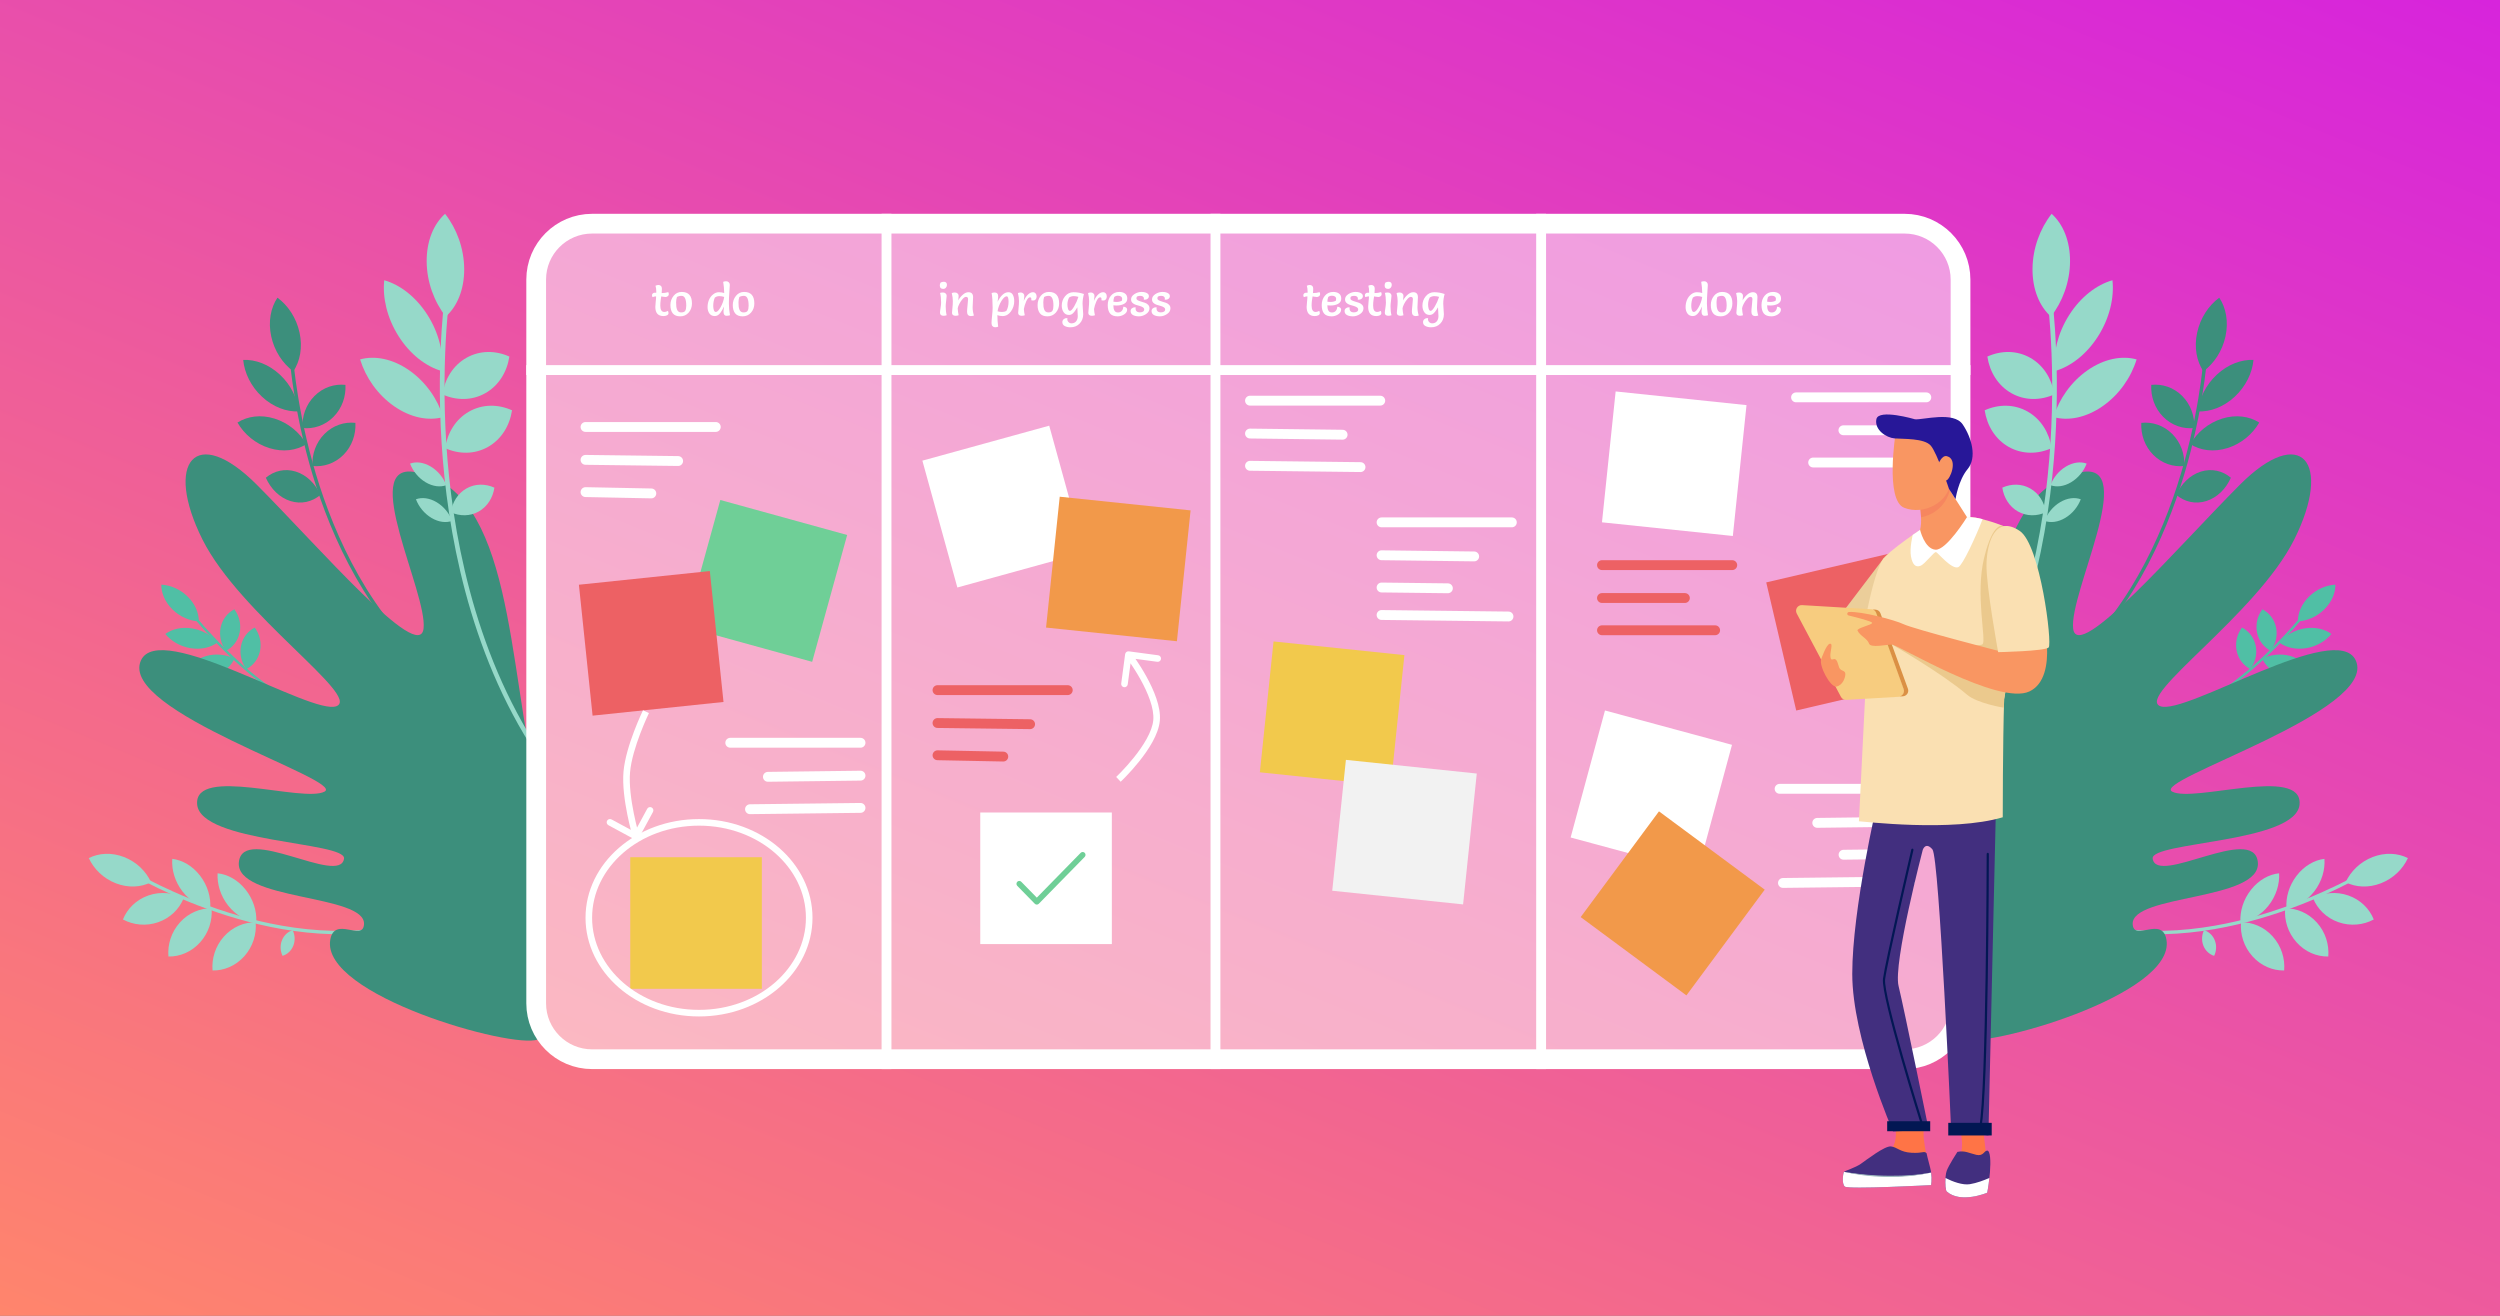 <?xml version="1.0" encoding="UTF-8"?> <svg xmlns="http://www.w3.org/2000/svg" width="760" height="400" viewBox="0 0 760 400" fill="none"><rect x="0" y="0" width="760" height="400" fill="#808080" stroke="none"/> <rect width="760" height="400" fill="url(#paint0_linear)"></rect> <g clip-path="url(#clip0)"> <path d="M129.665 201.03C110.107 183.626 100.049 158.634 95.057 140.731C89.637 121.296 88.847 105.785 88.84 105.63L87.777 105.564C87.784 105.719 88.578 121.344 94.031 140.91C99.069 158.988 109.232 184.24 129.032 201.858L129.665 201.03Z" fill="#3C8F7C"></path> <path d="M91.069 101.131C92.034 105.606 91.226 109.834 89.17 112.886C85.948 110.517 83.413 106.726 82.448 102.251C81.483 97.776 82.291 93.55 84.347 90.496C87.571 92.862 90.104 96.656 91.069 101.131Z" fill="#3C8F7C"></path> <path d="M85.07 113.875C88.441 117.003 90.409 121.113 90.792 125.071C87.093 125.239 83.022 123.741 79.654 120.611C76.285 117.483 74.314 113.373 73.934 109.415C77.63 109.247 81.701 110.747 85.07 113.875Z" fill="#3C8F7C"></path> <path d="M83.49 127.262C87.676 128.574 91.111 131.484 93.145 135.018C90.106 136.965 86.034 137.526 81.847 136.214C77.66 134.902 74.226 131.992 72.191 128.458C75.23 126.511 79.301 125.95 83.49 127.262Z" fill="#3C8F7C"></path> <path d="M89.939 143.367C93.255 144.411 95.908 147.083 97.411 150.455C94.895 152.564 91.603 153.363 88.285 152.319C84.969 151.274 82.315 148.604 80.812 145.232C83.328 143.123 86.622 142.324 89.939 143.367Z" fill="#3C8F7C"></path> <path d="M95.602 120.382C98.212 117.76 101.67 116.64 105.017 117C105.203 120.535 103.98 124.119 101.37 126.74C98.761 129.362 95.302 130.482 91.956 130.122C91.772 126.588 92.992 123.003 95.602 120.382Z" fill="#3C8F7C"></path> <path d="M98.63 131.925C101.239 129.303 104.698 128.183 108.044 128.544C108.23 132.078 107.008 135.662 104.398 138.284C101.788 140.905 98.33 142.025 94.983 141.665C94.797 138.129 96.018 134.546 98.63 131.925Z" fill="#3C8F7C"></path> <path d="M117.878 224.632C99.817 222.003 84.36 211.327 74.573 202.831C63.949 193.609 57.527 184.895 57.463 184.807L56.82 185.176C56.884 185.263 63.354 194.043 74.046 203.329C83.927 211.91 99.543 222.695 117.83 225.354L117.878 224.632Z" fill="#50BFA5"></path> <path d="M57.029 181.341C59.31 183.574 60.465 186.34 60.446 188.9C57.661 188.758 54.73 187.523 52.448 185.292C50.167 183.059 49.012 180.293 49.032 177.732C51.816 177.874 54.747 179.108 57.029 181.341Z" fill="#50BFA5"></path> <path d="M58.444 191.046C61.607 191.574 64.33 193.209 66.073 195.364C63.987 196.878 61.047 197.566 57.884 197.038C54.721 196.51 51.997 194.875 50.254 192.72C52.341 191.205 55.281 190.518 58.444 191.046Z" fill="#50BFA5"></path> <path d="M62.67 199.432C65.608 198.592 68.725 198.968 71.264 200.244C70.247 202.541 68.095 204.425 65.157 205.267C62.219 206.108 59.102 205.732 56.562 204.455C57.58 202.159 59.732 200.275 62.67 199.432Z" fill="#50BFA5"></path> <path d="M72.611 206.326C74.94 205.662 77.508 206.199 79.678 207.585C79.026 209.775 77.421 211.499 75.091 212.163C72.761 212.827 70.193 212.29 68.023 210.903C68.675 208.714 70.281 206.99 72.611 206.326Z" fill="#50BFA5"></path> <path d="M67.068 190.795C67.578 188.271 69.157 186.296 71.24 185.224C72.707 187.208 73.374 189.758 72.865 192.281C72.355 194.805 70.776 196.78 68.691 197.852C67.225 195.87 66.558 193.318 67.068 190.795Z" fill="#50BFA5"></path> <path d="M73.263 196.346C73.773 193.822 75.352 191.847 77.437 190.775C78.905 192.759 79.572 195.309 79.062 197.832C78.552 200.356 76.973 202.331 74.889 203.403C73.421 201.419 72.754 198.869 73.263 196.346Z" fill="#50BFA5"></path> <path d="M128.752 278.577C107.919 286.47 84.984 282.301 69.413 277.414C52.511 272.109 40.391 264.834 40.27 264.762L39.809 265.641C39.929 265.716 52.139 273.046 69.153 278.389C84.876 283.327 108.046 287.536 129.139 279.546L128.752 278.577Z" fill="#96D9C9"></path> <path d="M37.705 260.538C41.487 262.002 44.395 264.864 45.923 268.197C42.872 269.754 39 269.987 35.218 268.523C31.436 267.056 28.529 264.196 27 260.863C30.052 259.307 33.923 259.073 37.705 260.538Z" fill="#96D9C9"></path> <path d="M45.088 272.229C48.776 270.937 52.669 271.349 55.833 273.05C54.527 276.318 51.81 279.048 48.12 280.341C44.432 281.633 40.538 281.22 37.375 279.52C38.681 276.254 41.398 273.524 45.088 272.229Z" fill="#96D9C9"></path> <path d="M54.671 280.454C57.291 277.527 60.84 276.067 64.32 276.13C64.626 279.741 63.475 283.53 60.853 286.457C58.232 289.387 54.684 290.847 51.204 290.782C50.9 287.171 52.05 283.382 54.671 280.454Z" fill="#96D9C9"></path> <path d="M68.081 284.7C70.702 281.771 74.25 280.31 77.73 280.376C78.036 283.986 76.886 287.776 74.263 290.703C71.642 293.632 68.094 295.093 64.614 295.027C64.31 291.417 65.461 287.629 68.081 284.7Z" fill="#96D9C9"></path> <path d="M55.462 270.981C53.154 267.984 52.126 264.371 52.371 261.094C55.41 261.448 58.516 263.21 60.821 266.207C63.129 269.204 64.157 272.816 63.912 276.093C60.874 275.739 57.768 273.978 55.462 270.981Z" fill="#96D9C9"></path> <path d="M69.394 275.333C67.045 272.371 65.96 268.769 66.15 265.484C69.186 265.785 72.314 267.495 74.666 270.457C77.015 273.419 78.1 277.021 77.91 280.306C74.871 280.005 71.743 278.295 69.394 275.333Z" fill="#96D9C9"></path> <path d="M85.704 285.863C86.321 284.303 87.544 283.218 88.979 282.77C89.668 284.213 89.786 285.927 89.171 287.488C88.555 289.048 87.332 290.133 85.897 290.581C85.208 289.138 85.09 287.424 85.704 285.863Z" fill="#96D9C9"></path> <path d="M163.5 316V240.651C154.201 201.94 156.084 148.739 126.086 143.496C109.035 140.516 130.025 180.327 128.761 191.095C127.499 201.863 96.77 166.112 78.095 147.383C59.421 128.654 49.777 140.512 61.576 164.063C72.988 186.839 109.896 211.726 102.288 214.679C94.681 217.633 48.493 188.223 42.836 200.794C35.902 216.209 105.185 237.187 98.662 240.651C92.137 244.113 59.023 232.71 59.929 244.497C60.834 256.285 105.346 255.846 104.587 261.03C103.356 269.426 73.913 250.424 72.62 262.039C71.297 273.92 111.353 271.753 110.66 281.021C110.262 286.347 101.665 278.314 100.399 285.69C97.511 302.512 155.816 319 163.5 316Z" fill="#3C8F7C"></path> <path d="M163.041 229.251L164.174 228.478C143.606 197.391 137.328 160.488 135.683 135.001C133.898 107.343 137.03 86.785 137.063 86.582L135.659 86.174C135.626 86.379 132.469 107.075 134.261 134.896C135.917 160.601 142.254 197.835 163.041 229.251Z" fill="#96D9C9"></path> <path d="M141.115 81.74C141.161 87.986 138.989 93.148 135.524 96.246C132.004 91.779 129.754 85.75 129.708 79.505C129.664 73.26 131.834 68.097 135.299 65C138.821 69.466 141.071 75.495 141.115 81.74Z" fill="#96D9C9"></path> <path d="M129.974 95.776C133.48 101.297 134.92 107.496 134.351 112.816C129.539 111.449 124.693 107.754 121.189 102.233C117.683 96.713 116.243 90.513 116.812 85.194C121.624 86.558 126.467 90.254 129.974 95.776Z" fill="#96D9C9"></path> <path d="M124.354 112.545C129.4 116.049 133.047 121.312 134.72 126.791C130.282 128.026 124.885 127.013 119.839 123.51C114.792 120.006 111.146 114.743 109.473 109.264C113.911 108.029 119.307 109.042 124.354 112.545Z" fill="#96D9C9"></path> <path d="M130.936 141.822C133.137 143.132 134.808 145.234 135.668 147.493C133.861 148.165 131.588 147.917 129.388 146.607C127.187 145.297 125.516 143.195 124.656 140.936C126.463 140.263 128.736 140.512 130.936 141.822Z" fill="#96D9C9"></path> <path d="M132.725 152.666C134.926 153.976 136.597 156.078 137.457 158.338C135.65 159.01 133.377 158.761 131.177 157.451C128.976 156.142 127.305 154.039 126.445 151.78C128.254 151.11 130.525 151.357 132.725 152.666Z" fill="#96D9C9"></path> <path d="M141.806 108.769C145.872 106.47 150.628 106.494 154.845 108.396C154.139 113.082 151.606 117.228 147.539 119.526C143.473 121.825 138.717 121.801 134.5 119.899C135.207 115.213 137.74 111.067 141.806 108.769Z" fill="#96D9C9"></path> <path d="M142.619 125.105C146.685 122.807 151.44 122.831 155.658 124.732C154.951 129.419 152.418 133.564 148.352 135.863C144.285 138.161 139.53 138.137 135.312 136.236C136.019 131.552 138.552 127.404 142.619 125.105Z" fill="#96D9C9"></path> <path d="M141.81 148.488C144.457 146.991 147.552 147.008 150.297 148.246C149.838 151.296 148.189 153.994 145.542 155.491C142.895 156.989 139.8 156.971 137.055 155.733C137.514 152.684 139.163 149.986 141.81 148.488Z" fill="#96D9C9"></path> </g> <g clip-path="url(#clip1)"> <path d="M629.335 201.03C648.893 183.626 658.951 158.634 663.943 140.731C669.363 121.296 670.153 105.785 670.16 105.63L671.223 105.564C671.216 105.719 670.422 121.344 664.969 140.91C659.931 158.988 649.768 184.24 629.968 201.858L629.335 201.03Z" fill="#3C8F7C"></path> <path d="M667.931 101.131C666.967 105.606 667.774 109.834 669.83 112.886C673.052 110.517 675.587 106.726 676.552 102.251C677.517 97.776 676.709 93.55 674.653 90.496C671.429 92.862 668.896 96.656 667.931 101.131Z" fill="#3C8F7C"></path> <path d="M673.93 113.875C670.559 117.003 668.591 121.113 668.208 125.071C671.907 125.239 675.978 123.741 679.346 120.611C682.715 117.483 684.686 113.373 685.066 109.415C681.37 109.247 677.299 110.747 673.93 113.875Z" fill="#3C8F7C"></path> <path d="M675.511 127.262C671.324 128.574 667.889 131.484 665.855 135.018C668.894 136.965 672.967 137.526 677.153 136.214C681.34 134.902 684.774 131.992 686.809 128.458C683.77 126.511 679.699 125.95 675.511 127.262Z" fill="#3C8F7C"></path> <path d="M669.062 143.367C665.745 144.411 663.092 147.083 661.589 150.455C664.105 152.564 667.397 153.363 670.715 152.319C674.031 151.274 676.685 148.604 678.188 145.232C675.672 143.123 672.378 142.324 669.062 143.367Z" fill="#3C8F7C"></path> <path d="M663.398 120.382C660.788 117.76 657.33 116.64 653.983 117C653.797 120.535 655.02 124.119 657.63 126.74C660.239 129.362 663.698 130.482 667.044 130.122C667.228 126.588 666.008 123.003 663.398 120.382Z" fill="#3C8F7C"></path> <path d="M660.37 131.925C657.761 129.303 654.302 128.183 650.956 128.544C650.77 132.078 651.992 135.662 654.602 138.284C657.212 140.905 660.67 142.025 664.017 141.665C664.203 138.129 662.982 134.546 660.37 131.925Z" fill="#3C8F7C"></path> <path d="M641.122 224.632C659.183 222.003 674.64 211.327 684.426 202.831C695.051 193.609 701.473 184.895 701.537 184.807L702.18 185.176C702.116 185.263 695.646 194.043 684.954 203.329C675.073 211.91 659.457 222.695 641.17 225.354L641.122 224.632Z" fill="#50BFA5"></path> <path d="M701.971 181.341C699.69 183.574 698.535 186.34 698.554 188.9C701.339 188.758 704.27 187.523 706.552 185.292C708.833 183.059 709.988 180.293 709.969 177.732C707.184 177.874 704.253 179.108 701.971 181.341Z" fill="#50BFA5"></path> <path d="M700.556 191.046C697.393 191.574 694.67 193.209 692.927 195.364C695.013 196.878 697.953 197.566 701.116 197.038C704.279 196.51 707.003 194.875 708.746 192.72C706.659 191.205 703.719 190.518 700.556 191.046Z" fill="#50BFA5"></path> <path d="M696.33 199.432C693.392 198.592 690.275 198.968 687.736 200.244C688.753 202.541 690.905 204.425 693.843 205.267C696.781 206.108 699.898 205.732 702.438 204.455C701.42 202.159 699.268 200.275 696.33 199.432Z" fill="#50BFA5"></path> <path d="M686.39 206.326C684.06 205.662 681.492 206.199 679.322 207.585C679.974 209.775 681.579 211.499 683.909 212.163C686.239 212.827 688.807 212.29 690.977 210.903C690.325 208.714 688.719 206.99 686.39 206.326Z" fill="#50BFA5"></path> <path d="M691.932 190.795C691.422 188.271 689.843 186.296 687.761 185.224C686.293 187.208 685.626 189.758 686.135 192.281C686.645 194.805 688.224 196.78 690.309 197.852C691.774 195.87 692.442 193.318 691.932 190.795Z" fill="#50BFA5"></path> <path d="M685.737 196.346C685.227 193.822 683.648 191.847 681.563 190.775C680.095 192.759 679.428 195.309 679.938 197.832C680.447 200.356 682.027 202.331 684.111 203.403C685.579 201.419 686.246 198.869 685.737 196.346Z" fill="#50BFA5"></path> <path d="M630.248 278.577C651.081 286.47 674.017 282.301 689.587 277.414C706.489 272.109 718.61 264.834 718.73 264.762L719.191 265.641C719.071 265.716 706.861 273.046 689.847 278.389C674.124 283.327 650.954 287.536 629.861 279.546L630.248 278.577Z" fill="#96D9C9"></path> <path d="M721.295 260.538C717.513 262.002 714.606 264.864 713.077 268.197C716.128 269.754 720 269.987 723.782 268.523C727.564 267.056 730.471 264.196 732 260.863C728.949 259.307 725.077 259.073 721.295 260.538Z" fill="#96D9C9"></path> <path d="M713.912 272.229C710.224 270.937 706.33 271.349 703.167 273.05C704.473 276.318 707.19 279.048 710.88 280.341C714.568 281.633 718.462 281.22 721.625 279.52C720.319 276.254 717.602 273.524 713.912 272.229Z" fill="#96D9C9"></path> <path d="M704.329 280.454C701.708 277.527 698.16 276.067 694.68 276.13C694.374 279.741 695.525 283.53 698.147 286.457C700.768 289.387 704.316 290.847 707.796 290.782C708.1 287.171 706.95 283.382 704.329 280.454Z" fill="#96D9C9"></path> <path d="M690.919 284.7C688.298 281.771 684.75 280.31 681.27 280.376C680.964 283.986 682.114 287.776 684.737 290.703C687.358 293.632 690.906 295.093 694.386 295.027C694.69 291.417 693.539 287.629 690.919 284.7Z" fill="#96D9C9"></path> <path d="M703.538 270.981C705.846 267.984 706.874 264.371 706.629 261.094C703.59 261.448 700.484 263.21 698.179 266.207C695.871 269.204 694.843 272.816 695.088 276.093C698.126 275.739 701.232 273.978 703.538 270.981Z" fill="#96D9C9"></path> <path d="M689.606 275.333C691.955 272.371 693.04 268.769 692.85 265.484C689.814 265.785 686.686 267.495 684.334 270.457C681.985 273.419 680.9 277.021 681.09 280.306C684.128 280.005 687.257 278.295 689.606 275.333Z" fill="#96D9C9"></path> <path d="M673.296 285.863C672.679 284.303 671.456 283.218 670.021 282.77C669.332 284.213 669.214 285.927 669.829 287.488C670.446 289.048 671.668 290.133 673.103 290.581C673.792 289.138 673.91 287.424 673.296 285.863Z" fill="#96D9C9"></path> <path d="M595.5 316V240.651C604.799 201.94 602.916 148.739 632.914 143.496C649.965 140.516 628.975 180.327 630.239 191.095C631.501 201.863 662.23 166.112 680.905 147.383C699.579 128.654 709.223 140.512 697.424 164.063C686.012 186.839 649.104 211.726 656.712 214.679C664.319 217.633 710.507 188.223 716.164 200.794C723.098 216.209 653.815 237.187 660.338 240.651C666.863 244.113 699.977 232.71 699.071 244.497C698.166 256.285 653.654 255.846 654.413 261.03C655.644 269.426 685.087 250.424 686.38 262.039C687.703 273.92 647.647 271.753 648.34 281.021C648.738 286.347 657.335 278.314 658.601 285.69C661.489 302.512 603.184 319 595.5 316Z" fill="#3C8F7C"></path> <path d="M595.959 229.251L594.826 228.478C615.394 197.391 621.672 160.488 623.317 135.001C625.102 107.343 621.97 86.785 621.937 86.582L623.341 86.174C623.374 86.379 626.531 107.075 624.739 134.896C623.083 160.601 616.746 197.835 595.959 229.251Z" fill="#96D9C9"></path> <path d="M617.885 81.74C617.839 87.986 620.011 93.148 623.476 96.246C626.996 91.779 629.246 85.75 629.292 79.505C629.336 73.26 627.166 68.097 623.701 65C620.179 69.466 617.929 75.495 617.885 81.74Z" fill="#96D9C9"></path> <path d="M629.026 95.776C625.52 101.297 624.08 107.496 624.649 112.816C629.461 111.449 634.307 107.754 637.811 102.233C641.317 96.713 642.757 90.513 642.188 85.194C637.376 86.558 632.533 90.254 629.026 95.776Z" fill="#96D9C9"></path> <path d="M634.646 112.545C629.6 116.049 625.953 121.312 624.28 126.791C628.718 128.026 634.115 127.013 639.161 123.51C644.208 120.006 647.854 114.743 649.527 109.264C645.089 108.029 639.693 109.042 634.646 112.545Z" fill="#96D9C9"></path> <path d="M628.064 141.822C625.863 143.132 624.192 145.234 623.332 147.493C625.139 148.165 627.412 147.917 629.612 146.607C631.813 145.297 633.484 143.195 634.344 140.936C632.537 140.263 630.264 140.512 628.064 141.822Z" fill="#96D9C9"></path> <path d="M626.275 152.666C624.074 153.976 622.403 156.078 621.543 158.338C623.35 159.01 625.623 158.761 627.823 157.451C630.024 156.142 631.695 154.039 632.555 151.78C630.746 151.11 628.475 151.357 626.275 152.666Z" fill="#96D9C9"></path> <path d="M617.194 108.769C613.128 106.47 608.372 106.494 604.155 108.396C604.861 113.082 607.394 117.228 611.461 119.526C615.527 121.825 620.283 121.801 624.5 119.899C623.793 115.213 621.26 111.067 617.194 108.769Z" fill="#96D9C9"></path> <path d="M616.381 125.105C612.315 122.807 607.56 122.831 603.342 124.732C604.049 129.419 606.582 133.564 610.648 135.863C614.715 138.161 619.47 138.137 623.688 136.236C622.981 131.552 620.448 127.404 616.381 125.105Z" fill="#96D9C9"></path> <path d="M617.19 148.488C614.543 146.991 611.448 147.008 608.703 148.246C609.162 151.296 610.811 153.994 613.458 155.491C616.105 156.989 619.2 156.971 621.945 155.733C621.486 152.684 619.837 149.986 617.19 148.488Z" fill="#96D9C9"></path> </g> <path d="M180 68H579C588.389 68 596 75.611 596 85V305C596 314.389 588.389 322 579 322H180C170.611 322 163 314.389 163 305V85C163 75.611 170.611 68 180 68Z" fill="white" fill-opacity="0.5" stroke="white" stroke-width="6"></path> <path d="M546 120.799L585.598 120.799" stroke="white" stroke-width="3" stroke-linecap="round"></path> <path d="M560.398 130.799L585.602 130.799" stroke="white" stroke-width="3" stroke-linecap="round"></path> <path d="M551.199 140.602L585.598 140.602" stroke="white" stroke-width="3" stroke-linecap="round"></path> <path d="M526.602 171.799L487.004 171.799" stroke="#ED6164" stroke-width="3" stroke-linecap="round"></path> <path d="M512.203 181.799L487 181.799" stroke="#ED6164" stroke-width="3" stroke-linecap="round"></path> <path d="M521.402 191.602L487.004 191.602" stroke="#ED6164" stroke-width="3" stroke-linecap="round"></path> <line x1="269.5" y1="65" x2="269.5" y2="325" stroke="white" stroke-width="3"></line> <line x1="369.5" y1="65" x2="369.5" y2="325" stroke="white" stroke-width="3"></line> <line x1="468.5" y1="65" x2="468.5" y2="325" stroke="white" stroke-width="3"></line> <path d="M160 112.5H599" stroke="white" stroke-width="3"></path> <rect x="280.402" y="140.038" width="40" height="40" transform="rotate(-15.42 280.402 140.038)" fill="white"></rect> <rect x="322.156" y="151" width="40" height="40" transform="rotate(5.964 322.156 151)" fill="#F2994A"></rect> <rect x="487.914" y="215.984" width="40" height="40" transform="rotate(15.136 487.914 215.984)" fill="white"></rect> <rect x="504.328" y="246.65" width="40" height="40" transform="rotate(36.52 504.328 246.65)" fill="#F2994A"></rect> <rect x="387.156" y="195" width="40" height="40" transform="rotate(5.964 387.156 195)" fill="#F2C94C"></rect> <rect x="409.156" y="231" width="40" height="40" transform="rotate(5.964 409.156 231)" fill="#F2F2F2"></rect> <rect x="491.156" y="119" width="40" height="40" transform="rotate(5.964 491.156 119)" fill="white"></rect> <rect x="536.938" y="177.052" width="40" height="40" transform="rotate(-13.169 536.938 177.052)" fill="#ED6164"></rect> <rect width="40" height="40" transform="matrix(-0.964 -0.266 -0.266 0.964 257.539 162.636)" fill="#6FCF97"></rect> <rect width="40" height="40" transform="matrix(-1 8.74228e-08 8.74228e-08 1 231.598 260.598)" fill="#F2C94C"></rect> <rect width="40" height="40" transform="matrix(-0.995 0.104 0.104 0.995 215.785 173.598)" fill="#ED6164"></rect> <path d="M351.59 219.038L350.594 218.944L350.594 218.944L351.59 219.038ZM343.166 198.009C342.619 197.936 342.116 198.32 342.042 198.867L340.848 207.788C340.774 208.335 341.159 208.838 341.706 208.912C342.254 208.985 342.757 208.601 342.83 208.053L343.892 200.124L351.821 201.186C352.368 201.259 352.872 200.875 352.945 200.327C353.018 199.78 352.634 199.277 352.086 199.203L343.166 198.009ZM340 236.917C340.685 237.646 340.685 237.646 340.685 237.646C340.685 237.646 340.685 237.645 340.686 237.645C340.686 237.645 340.687 237.644 340.688 237.643C340.689 237.642 340.692 237.64 340.695 237.637C340.7 237.631 340.709 237.623 340.72 237.613C340.742 237.592 340.774 237.562 340.815 237.522C340.898 237.442 341.018 237.326 341.17 237.176C341.475 236.876 341.91 236.44 342.432 235.893C343.477 234.801 344.879 233.262 346.306 231.477C347.731 229.694 349.194 227.65 350.351 225.548C351.502 223.457 352.387 221.242 352.585 219.131L350.594 218.944C350.432 220.666 349.689 222.603 348.599 224.583C347.515 226.552 346.126 228.499 344.744 230.228C343.363 231.955 342.003 233.448 340.987 234.511C340.479 235.041 340.059 235.463 339.767 235.751C339.62 235.895 339.506 236.006 339.429 236.08C339.391 236.117 339.362 236.145 339.342 236.163C339.333 236.172 339.326 236.179 339.321 236.183C339.319 236.185 339.317 236.187 339.316 236.188C339.316 236.188 339.315 236.188 339.315 236.189C339.315 236.189 339.315 236.189 339.315 236.189C339.315 236.189 339.315 236.189 340 236.917ZM352.585 219.131C352.789 216.964 352.3 214.574 351.511 212.264C350.718 209.942 349.596 207.627 348.463 205.583C347.329 203.537 346.173 201.743 345.301 200.462C344.865 199.821 344.499 199.306 344.241 198.951C344.112 198.773 344.01 198.635 343.939 198.541C343.904 198.494 343.877 198.457 343.858 198.433C343.849 198.42 343.842 198.411 343.836 198.404C343.834 198.401 343.832 198.398 343.831 198.396C343.83 198.395 343.829 198.395 343.829 198.394C343.829 198.394 343.829 198.394 343.828 198.393C343.828 198.393 343.828 198.393 343.033 199C342.239 199.607 342.239 199.607 342.239 199.607C342.239 199.607 342.239 199.607 342.239 199.607C342.239 199.607 342.239 199.608 342.24 199.608C342.24 199.609 342.242 199.611 342.244 199.614C342.248 199.619 342.254 199.627 342.262 199.638C342.278 199.659 342.303 199.693 342.336 199.736C342.401 199.824 342.498 199.955 342.622 200.126C342.87 200.467 343.224 200.964 343.647 201.587C344.495 202.833 345.617 204.574 346.714 206.553C347.813 208.535 348.876 210.738 349.618 212.91C350.364 215.095 350.76 217.177 350.594 218.944L352.585 219.131Z" fill="white"></path> <path d="M190.539 234.687L191.535 234.773L191.535 234.773L190.539 234.687ZM192.87 255.144C193.355 255.407 193.962 255.227 194.225 254.741L198.509 246.826C198.772 246.34 198.591 245.733 198.105 245.47C197.62 245.208 197.013 245.388 196.75 245.874L192.942 252.91L185.906 249.102C185.421 248.839 184.814 249.019 184.551 249.505C184.288 249.991 184.469 250.598 184.954 250.861L192.87 255.144ZM196.379 216.348C195.479 215.911 195.479 215.911 195.479 215.911C195.479 215.911 195.479 215.911 195.479 215.912C195.479 215.912 195.478 215.913 195.478 215.914C195.477 215.915 195.476 215.917 195.475 215.92C195.472 215.926 195.468 215.934 195.463 215.945C195.452 215.967 195.437 215.998 195.418 216.039C195.378 216.122 195.321 216.243 195.249 216.399C195.103 216.711 194.896 217.163 194.645 217.73C194.143 218.862 193.468 220.452 192.771 222.286C191.387 225.929 189.885 230.621 189.542 234.602L191.535 234.773C191.852 231.082 193.27 226.604 194.641 222.996C195.322 221.203 195.983 219.647 196.473 218.539C196.719 217.986 196.921 217.545 197.061 217.243C197.132 217.093 197.186 216.977 197.223 216.899C197.242 216.861 197.256 216.831 197.265 216.812C197.27 216.802 197.273 216.795 197.275 216.791C197.277 216.788 197.277 216.787 197.278 216.786C197.278 216.785 197.278 216.785 197.278 216.785C197.278 216.784 197.278 216.784 197.278 216.784C197.278 216.784 197.278 216.784 196.379 216.348ZM189.542 234.602C189.191 238.687 189.918 243.697 190.708 247.626C191.105 249.603 191.524 251.33 191.844 252.564C192.003 253.181 192.139 253.675 192.234 254.016C192.282 254.187 192.32 254.319 192.346 254.409C192.359 254.455 192.369 254.489 192.376 254.513C192.379 254.525 192.382 254.534 192.384 254.54C192.385 254.543 192.386 254.546 192.386 254.547C192.386 254.548 192.387 254.549 192.387 254.549C192.387 254.55 192.387 254.55 192.387 254.55C192.387 254.55 192.387 254.55 193.346 254.265C194.304 253.98 194.304 253.98 194.304 253.98C194.304 253.98 194.304 253.98 194.304 253.98C194.304 253.979 194.304 253.979 194.304 253.978C194.303 253.977 194.303 253.976 194.302 253.973C194.3 253.968 194.298 253.96 194.295 253.95C194.289 253.928 194.279 253.896 194.267 253.854C194.243 253.769 194.206 253.642 194.16 253.477C194.068 253.147 193.936 252.666 193.78 252.062C193.467 250.855 193.057 249.165 192.669 247.231C191.886 243.34 191.209 238.561 191.535 234.773L189.542 234.602Z" fill="white"></path> <rect x="298" y="247" width="40" height="40" fill="white"></rect> <path d="M246 279C246 294.89 231.137 308 212.5 308C193.863 308 179 294.89 179 279C179 263.11 193.863 250 212.5 250C231.137 250 246 263.11 246 279Z" stroke="white" stroke-width="2"></path> <path d="M199.274 86.858C199.573 86.709 199.876 86.634 200.184 86.634C200.492 86.634 200.739 86.732 200.926 86.928C201.122 87.124 201.22 87.413 201.22 87.796C201.22 88.179 201.197 88.613 201.15 89.098C201.85 89.098 202.517 89 203.152 88.804C203.264 88.991 203.32 89.21 203.32 89.462C203.32 89.705 203.208 89.905 202.984 90.064C202.769 90.213 202.55 90.288 202.326 90.288C202.102 90.288 201.85 90.26 201.57 90.204C201.29 90.148 201.108 90.115 201.024 90.106C201.015 90.19 200.987 90.358 200.94 90.61C200.903 90.862 200.87 91.081 200.842 91.268C200.767 91.781 200.73 92.332 200.73 92.92C200.73 94.199 201.145 94.838 201.976 94.838C202.284 94.838 202.639 94.731 203.04 94.516C203.161 94.693 203.222 94.922 203.222 95.202C203.222 95.482 203.068 95.701 202.76 95.86C202.461 96.009 202.102 96.084 201.682 96.084C200.039 96.084 199.218 95.151 199.218 93.284C199.218 93.013 199.255 92.523 199.33 91.814C199.414 91.105 199.456 90.531 199.456 90.092C199.008 90.12 198.649 90.199 198.378 90.33C198.266 90.162 198.21 89.971 198.21 89.756C198.21 89.532 198.289 89.35 198.448 89.21C198.607 89.061 198.803 88.986 199.036 88.986C199.269 88.986 199.423 88.991 199.498 89C199.507 88.925 199.512 88.827 199.512 88.706C199.512 88.006 199.433 87.39 199.274 86.858ZM206.799 96.168C205.773 96.168 205.017 95.869 204.531 95.272C204.046 94.665 203.803 93.825 203.803 92.752C203.803 91.669 204.125 90.731 204.769 89.938C205.413 89.145 206.239 88.748 207.247 88.748C209.319 88.748 210.355 89.915 210.355 92.248C210.355 93.34 210.019 94.269 209.347 95.034C208.675 95.79 207.826 96.168 206.799 96.168ZM205.791 90.288C205.623 90.829 205.539 91.371 205.539 91.912C205.539 92.453 205.558 92.873 205.595 93.172C205.633 93.471 205.703 93.769 205.805 94.068C206.02 94.675 206.44 94.978 207.065 94.978C207.7 94.978 208.115 94.81 208.311 94.474C208.517 94.138 208.619 93.62 208.619 92.92C208.619 90.932 208.148 89.938 207.205 89.938C206.664 89.938 206.193 90.055 205.791 90.288ZM219.846 85.668C220.144 85.556 220.452 85.5 220.77 85.5C221.087 85.5 221.348 85.607 221.554 85.822C221.759 86.027 221.862 86.289 221.862 86.606C221.862 86.914 221.815 87.651 221.722 88.818C221.628 89.975 221.582 91.119 221.582 92.248C221.582 93.368 221.694 94.563 221.918 95.832C221.582 95.944 221.232 96 220.868 96C220.252 96 219.944 95.566 219.944 94.698C219.944 94.409 220.004 93.891 220.126 93.144C219.734 93.975 219.384 94.591 219.076 94.992C218.777 95.393 218.483 95.678 218.194 95.846C217.914 96.005 217.615 96.084 217.298 96.084C216.588 96.084 216.042 95.823 215.66 95.3C215.286 94.777 215.1 94.133 215.1 93.368C215.1 92.603 215.235 91.884 215.506 91.212C215.786 90.531 216.201 89.966 216.752 89.518C217.312 89.061 217.904 88.832 218.53 88.832C219.155 88.832 219.696 88.916 220.154 89.084C220.135 87.88 220.032 86.741 219.846 85.668ZM220.154 90.274C219.696 90.106 219.202 90.022 218.67 90.022C218.138 90.022 217.68 90.176 217.298 90.484C216.98 91.24 216.822 92.085 216.822 93.018C216.822 93.447 216.882 93.858 217.004 94.25C217.125 94.642 217.326 94.838 217.606 94.838C218.035 94.838 218.52 94.357 219.062 93.396C219.612 92.435 219.976 91.394 220.154 90.274ZM225.762 96.168C224.736 96.168 223.98 95.869 223.494 95.272C223.009 94.665 222.766 93.825 222.766 92.752C222.766 91.669 223.088 90.731 223.732 89.938C224.376 89.145 225.202 88.748 226.21 88.748C228.282 88.748 229.318 89.915 229.318 92.248C229.318 93.34 228.982 94.269 228.31 95.034C227.638 95.79 226.789 96.168 225.762 96.168ZM224.754 90.288C224.586 90.829 224.502 91.371 224.502 91.912C224.502 92.453 224.521 92.873 224.558 93.172C224.596 93.471 224.666 93.769 224.768 94.068C224.983 94.675 225.403 94.978 226.028 94.978C226.663 94.978 227.078 94.81 227.274 94.474C227.48 94.138 227.582 93.62 227.582 92.92C227.582 90.932 227.111 89.938 226.168 89.938C225.627 89.938 225.156 90.055 224.754 90.288Z" fill="white"></path> <path d="M285.784 89.042C286.083 88.958 286.381 88.916 286.68 88.916C286.988 88.916 287.249 89.009 287.464 89.196C287.679 89.383 287.786 89.625 287.786 89.924C287.786 90.213 287.735 90.722 287.632 91.45C287.539 92.169 287.492 92.729 287.492 93.13C287.492 94.175 287.59 95.076 287.786 95.832C287.497 95.944 287.184 96 286.848 96C286.512 96 286.246 95.925 286.05 95.776C285.854 95.617 285.756 95.393 285.756 95.104C285.756 94.805 285.812 94.32 285.924 93.648C286.036 92.976 286.092 92.421 286.092 91.982C286.092 90.815 285.989 89.835 285.784 89.042ZM285.966 85.878C286.293 85.729 286.615 85.654 286.932 85.654C287.249 85.654 287.483 85.738 287.632 85.906C287.791 86.065 287.87 86.303 287.87 86.62C287.87 86.937 287.763 87.217 287.548 87.46C287.343 87.703 287.072 87.824 286.736 87.824C286.045 87.824 285.7 87.465 285.7 86.746C285.7 86.429 285.789 86.139 285.966 85.878ZM295.82 90.344L295.68 93.424C295.68 94.273 295.811 95.104 296.072 95.916C295.811 96.028 295.512 96.084 295.176 96.084C294.383 96.084 293.986 95.641 293.986 94.754C293.986 94.353 294.038 93.681 294.14 92.738C294.243 91.786 294.294 91.189 294.294 90.946C294.294 90.479 294.084 90.246 293.664 90.246C293.356 90.246 293.006 90.47 292.614 90.918C292.232 91.357 291.9 91.851 291.62 92.402C291.35 92.943 291.191 93.391 291.144 93.746C291.182 94.474 291.275 95.169 291.424 95.832C291.126 95.944 290.813 96 290.486 96C290.169 96 289.908 95.925 289.702 95.776C289.506 95.617 289.408 95.403 289.408 95.132C289.408 94.852 289.45 94.357 289.534 93.648C289.618 92.929 289.66 92.22 289.66 91.52C289.66 90.811 289.553 89.999 289.338 89.084C289.637 88.972 289.954 88.916 290.29 88.916C290.626 88.916 290.897 89.014 291.102 89.21C291.317 89.406 291.424 89.649 291.424 89.938C291.424 90.227 291.387 90.689 291.312 91.324C291.667 90.661 292.129 90.083 292.698 89.588C293.268 89.084 293.837 88.832 294.406 88.832C295.349 88.832 295.82 89.336 295.82 90.344ZM303.257 94.628C303.639 94.768 304.083 94.838 304.587 94.838C305.091 94.838 305.534 94.74 305.917 94.544C306.374 93.76 306.603 92.822 306.603 91.73C306.603 90.629 306.411 90.078 306.029 90.078C305.553 90.078 305.016 90.559 304.419 91.52C303.831 92.481 303.443 93.517 303.257 94.628ZM303.257 91.758C304.246 89.807 305.343 88.832 306.547 88.832C307.181 88.832 307.634 89.093 307.905 89.616C308.185 90.129 308.325 90.783 308.325 91.576C308.325 92.715 307.989 93.751 307.317 94.684C306.645 95.617 305.8 96.084 304.783 96.084C304.204 96.084 303.677 95.991 303.201 95.804C303.219 97.083 303.299 98.254 303.439 99.318C303.14 99.43 302.832 99.486 302.515 99.486C302.197 99.486 301.936 99.379 301.731 99.164C301.525 98.959 301.423 98.641 301.423 98.212C301.423 97.783 301.479 97.05 301.591 96.014C301.703 94.978 301.759 94.166 301.759 93.578C301.759 91.637 301.656 90.139 301.451 89.084C301.749 88.972 302.062 88.916 302.389 88.916C302.725 88.916 302.981 89.014 303.159 89.21C303.345 89.397 303.439 89.695 303.439 90.106C303.439 90.507 303.378 91.058 303.257 91.758ZM311.534 95.832C311.245 95.944 310.937 96 310.61 96C310.283 96 310.017 95.925 309.812 95.776C309.616 95.617 309.518 95.403 309.518 95.132C309.518 94.852 309.56 94.348 309.644 93.62C309.728 92.892 309.77 92.187 309.77 91.506C309.77 90.815 309.663 90.008 309.448 89.084C309.747 88.972 310.041 88.916 310.33 88.916C310.619 88.916 310.867 89.014 311.072 89.21C311.287 89.406 311.394 89.667 311.394 89.994C311.394 90.162 311.366 90.414 311.31 90.75C311.254 91.077 311.221 91.324 311.212 91.492C311.576 90.661 312.005 90.013 312.5 89.546C313.004 89.07 313.503 88.832 313.998 88.832C314.343 88.832 314.619 88.953 314.824 89.196C315.029 89.439 315.132 89.747 315.132 90.12C315.132 90.484 315.039 90.783 314.852 91.016C314.665 91.24 314.432 91.352 314.152 91.352C313.881 91.352 313.662 91.324 313.494 91.268C313.522 91.156 313.536 91.053 313.536 90.96C313.536 90.577 313.401 90.386 313.13 90.386C312.719 90.386 312.332 90.801 311.968 91.632C311.613 92.453 311.375 93.223 311.254 93.942C311.301 94.642 311.394 95.272 311.534 95.832ZM318.422 96.168C317.396 96.168 316.64 95.869 316.154 95.272C315.669 94.665 315.426 93.825 315.426 92.752C315.426 91.669 315.748 90.731 316.392 89.938C317.036 89.145 317.862 88.748 318.87 88.748C320.942 88.748 321.978 89.915 321.978 92.248C321.978 93.34 321.642 94.269 320.97 95.034C320.298 95.79 319.449 96.168 318.422 96.168ZM317.414 90.288C317.246 90.829 317.162 91.371 317.162 91.912C317.162 92.453 317.181 92.873 317.218 93.172C317.256 93.471 317.326 93.769 317.428 94.068C317.643 94.675 318.063 94.978 318.688 94.978C319.323 94.978 319.738 94.81 319.934 94.474C320.14 94.138 320.242 93.62 320.242 92.92C320.242 90.932 319.771 89.938 318.828 89.938C318.287 89.938 317.816 90.055 317.414 90.288ZM327.84 90.246C327.345 90.097 326.855 90.022 326.37 90.022C325.884 90.022 325.427 90.167 324.998 90.456C324.662 91.128 324.494 91.842 324.494 92.598C324.494 93.037 324.554 93.466 324.676 93.886C324.797 94.297 324.998 94.502 325.278 94.502C325.595 94.502 326.02 94.049 326.552 93.144C327.084 92.239 327.513 91.273 327.84 90.246ZM325.74 98.296C326.337 98.296 326.804 98.091 327.14 97.68C327.476 97.269 327.644 96.742 327.644 96.098C327.644 95.781 327.62 95.319 327.574 94.712C327.536 94.105 327.513 93.676 327.504 93.424C326.841 94.581 326.262 95.291 325.768 95.552C325.516 95.683 325.25 95.748 324.97 95.748C324.27 95.748 323.728 95.473 323.346 94.922C322.963 94.371 322.772 93.699 322.772 92.906C322.772 91.823 323.108 90.876 323.78 90.064C324.461 89.243 325.32 88.832 326.356 88.832C327.401 88.832 328.456 89.014 329.52 89.378C329.24 90.377 329.1 91.357 329.1 92.318C329.1 92.775 329.132 93.345 329.198 94.026C329.263 94.698 329.296 95.197 329.296 95.524C329.296 96.672 328.932 97.619 328.204 98.366C327.476 99.122 326.542 99.5 325.404 99.5C324.732 99.5 324.153 99.369 323.668 99.108C323.192 98.856 322.954 98.459 322.954 97.918C322.954 97.582 323.08 97.297 323.332 97.064C323.584 96.831 323.882 96.714 324.228 96.714C324.302 96.714 324.396 96.723 324.508 96.742C324.48 96.863 324.466 96.971 324.466 97.064C324.466 97.4 324.592 97.689 324.844 97.932C325.096 98.175 325.394 98.296 325.74 98.296ZM332.862 95.832C332.573 95.944 332.265 96 331.938 96C331.612 96 331.346 95.925 331.14 95.776C330.944 95.617 330.846 95.403 330.846 95.132C330.846 94.852 330.888 94.348 330.972 93.62C331.056 92.892 331.098 92.187 331.098 91.506C331.098 90.815 330.991 90.008 330.776 89.084C331.075 88.972 331.369 88.916 331.658 88.916C331.948 88.916 332.195 89.014 332.4 89.21C332.615 89.406 332.722 89.667 332.722 89.994C332.722 90.162 332.694 90.414 332.638 90.75C332.582 91.077 332.55 91.324 332.54 91.492C332.904 90.661 333.334 90.013 333.828 89.546C334.332 89.07 334.832 88.832 335.326 88.832C335.672 88.832 335.947 88.953 336.152 89.196C336.358 89.439 336.46 89.747 336.46 90.12C336.46 90.484 336.367 90.783 336.18 91.016C335.994 91.24 335.76 91.352 335.48 91.352C335.21 91.352 334.99 91.324 334.822 91.268C334.85 91.156 334.864 91.053 334.864 90.96C334.864 90.577 334.729 90.386 334.458 90.386C334.048 90.386 333.66 90.801 333.296 91.632C332.942 92.453 332.704 93.223 332.582 93.942C332.629 94.642 332.722 95.272 332.862 95.832ZM338.463 92.822C338.463 93.494 338.57 94.026 338.785 94.418C338.999 94.801 339.359 94.992 339.863 94.992C340.367 94.992 340.759 94.824 341.039 94.488C341.328 94.143 341.473 93.727 341.473 93.242C341.79 93.242 342.065 93.321 342.299 93.48C342.532 93.639 342.649 93.858 342.649 94.138C342.649 94.717 342.341 95.202 341.725 95.594C341.109 95.977 340.46 96.168 339.779 96.168C338.715 96.168 337.945 95.883 337.469 95.314C336.993 94.735 336.755 93.881 336.755 92.752C336.755 91.623 337.072 90.675 337.707 89.91C338.351 89.135 339.205 88.748 340.269 88.748C340.997 88.748 341.58 88.916 342.019 89.252C342.467 89.579 342.691 90.092 342.691 90.792C342.691 91.483 342.373 92.005 341.739 92.36C341.113 92.705 340.348 92.878 339.443 92.878C339.125 92.878 338.799 92.859 338.463 92.822ZM338.477 91.716C338.757 91.772 339.051 91.8 339.359 91.8C340.031 91.8 340.595 91.674 341.053 91.422C341.109 91.198 341.137 91.021 341.137 90.89C341.137 90.563 341.02 90.316 340.787 90.148C340.553 89.98 340.231 89.896 339.821 89.896C339.419 89.896 339.055 90.027 338.729 90.288C338.561 90.773 338.477 91.249 338.477 91.716ZM345.257 93.452C345.229 93.583 345.215 93.69 345.215 93.774C345.215 94.157 345.327 94.451 345.551 94.656C345.785 94.861 346.093 94.964 346.475 94.964C346.867 94.964 347.189 94.894 347.441 94.754C347.703 94.605 347.833 94.385 347.833 94.096C347.833 93.807 347.693 93.578 347.413 93.41C347.143 93.233 346.811 93.093 346.419 92.99C346.037 92.887 345.649 92.775 345.257 92.654C344.865 92.523 344.529 92.323 344.249 92.052C343.979 91.781 343.843 91.441 343.843 91.03C343.843 90.386 344.184 89.845 344.865 89.406C345.547 88.967 346.261 88.748 347.007 88.748C347.829 88.748 348.454 88.916 348.883 89.252C349.135 89.448 349.261 89.709 349.261 90.036C349.261 90.353 349.135 90.615 348.883 90.82C348.641 91.016 348.342 91.114 347.987 91.114C347.913 91.114 347.819 91.105 347.707 91.086C347.735 90.965 347.749 90.857 347.749 90.764C347.749 90.493 347.647 90.288 347.441 90.148C347.236 90.008 346.956 89.938 346.601 89.938C346.256 89.938 345.939 90.008 345.649 90.148C345.537 90.297 345.481 90.489 345.481 90.722C345.481 90.955 345.617 91.147 345.887 91.296C346.158 91.436 346.485 91.562 346.867 91.674C347.259 91.777 347.651 91.898 348.043 92.038C348.435 92.169 348.767 92.379 349.037 92.668C349.308 92.948 349.443 93.303 349.443 93.732C349.443 94.432 349.093 95.015 348.393 95.482C347.703 95.939 346.989 96.168 346.251 96.168C345.514 96.168 344.903 96.037 344.417 95.776C343.941 95.505 343.703 95.099 343.703 94.558C343.703 94.222 343.825 93.951 344.067 93.746C344.319 93.531 344.623 93.424 344.977 93.424C345.052 93.424 345.145 93.433 345.257 93.452ZM351.628 93.452C351.6 93.583 351.586 93.69 351.586 93.774C351.586 94.157 351.698 94.451 351.922 94.656C352.156 94.861 352.464 94.964 352.846 94.964C353.238 94.964 353.56 94.894 353.812 94.754C354.074 94.605 354.204 94.385 354.204 94.096C354.204 93.807 354.064 93.578 353.784 93.41C353.514 93.233 353.182 93.093 352.79 92.99C352.408 92.887 352.02 92.775 351.628 92.654C351.236 92.523 350.9 92.323 350.62 92.052C350.35 91.781 350.214 91.441 350.214 91.03C350.214 90.386 350.555 89.845 351.236 89.406C351.918 88.967 352.632 88.748 353.378 88.748C354.2 88.748 354.825 88.916 355.254 89.252C355.506 89.448 355.632 89.709 355.632 90.036C355.632 90.353 355.506 90.615 355.254 90.82C355.012 91.016 354.713 91.114 354.358 91.114C354.284 91.114 354.19 91.105 354.078 91.086C354.106 90.965 354.12 90.857 354.12 90.764C354.12 90.493 354.018 90.288 353.812 90.148C353.607 90.008 353.327 89.938 352.972 89.938C352.627 89.938 352.31 90.008 352.02 90.148C351.908 90.297 351.852 90.489 351.852 90.722C351.852 90.955 351.988 91.147 352.258 91.296C352.529 91.436 352.856 91.562 353.238 91.674C353.63 91.777 354.022 91.898 354.414 92.038C354.806 92.169 355.138 92.379 355.408 92.668C355.679 92.948 355.814 93.303 355.814 93.732C355.814 94.432 355.464 95.015 354.764 95.482C354.074 95.939 353.36 96.168 352.622 96.168C351.885 96.168 351.274 96.037 350.788 95.776C350.312 95.505 350.074 95.099 350.074 94.558C350.074 94.222 350.196 93.951 350.438 93.746C350.69 93.531 350.994 93.424 351.348 93.424C351.423 93.424 351.516 93.433 351.628 93.452Z" fill="white"></path> <path d="M397.274 86.858C397.573 86.709 397.876 86.634 398.184 86.634C398.492 86.634 398.739 86.732 398.926 86.928C399.122 87.124 399.22 87.413 399.22 87.796C399.22 88.179 399.197 88.613 399.15 89.098C399.85 89.098 400.517 89 401.152 88.804C401.264 88.991 401.32 89.21 401.32 89.462C401.32 89.705 401.208 89.905 400.984 90.064C400.769 90.213 400.55 90.288 400.326 90.288C400.102 90.288 399.85 90.26 399.57 90.204C399.29 90.148 399.108 90.115 399.024 90.106C399.015 90.19 398.987 90.358 398.94 90.61C398.903 90.862 398.87 91.081 398.842 91.268C398.767 91.781 398.73 92.332 398.73 92.92C398.73 94.199 399.145 94.838 399.976 94.838C400.284 94.838 400.639 94.731 401.04 94.516C401.161 94.693 401.222 94.922 401.222 95.202C401.222 95.482 401.068 95.701 400.76 95.86C400.461 96.009 400.102 96.084 399.682 96.084C398.039 96.084 397.218 95.151 397.218 93.284C397.218 93.013 397.255 92.523 397.33 91.814C397.414 91.105 397.456 90.531 397.456 90.092C397.008 90.12 396.649 90.199 396.378 90.33C396.266 90.162 396.21 89.971 396.21 89.756C396.21 89.532 396.289 89.35 396.448 89.21C396.607 89.061 396.803 88.986 397.036 88.986C397.269 88.986 397.423 88.991 397.498 89C397.507 88.925 397.512 88.827 397.512 88.706C397.512 88.006 397.433 87.39 397.274 86.858ZM403.511 92.822C403.511 93.494 403.619 94.026 403.833 94.418C404.048 94.801 404.407 94.992 404.911 94.992C405.415 94.992 405.807 94.824 406.087 94.488C406.377 94.143 406.521 93.727 406.521 93.242C406.839 93.242 407.114 93.321 407.347 93.48C407.581 93.639 407.697 93.858 407.697 94.138C407.697 94.717 407.389 95.202 406.773 95.594C406.157 95.977 405.509 96.168 404.827 96.168C403.763 96.168 402.993 95.883 402.517 95.314C402.041 94.735 401.803 93.881 401.803 92.752C401.803 91.623 402.121 90.675 402.755 89.91C403.399 89.135 404.253 88.748 405.317 88.748C406.045 88.748 406.629 88.916 407.067 89.252C407.515 89.579 407.739 90.092 407.739 90.792C407.739 91.483 407.422 92.005 406.787 92.36C406.162 92.705 405.397 92.878 404.491 92.878C404.174 92.878 403.847 92.859 403.511 92.822ZM403.525 91.716C403.805 91.772 404.099 91.8 404.407 91.8C405.079 91.8 405.644 91.674 406.101 91.422C406.157 91.198 406.185 91.021 406.185 90.89C406.185 90.563 406.069 90.316 405.835 90.148C405.602 89.98 405.28 89.896 404.869 89.896C404.468 89.896 404.104 90.027 403.777 90.288C403.609 90.773 403.525 91.249 403.525 91.716ZM410.306 93.452C410.278 93.583 410.264 93.69 410.264 93.774C410.264 94.157 410.376 94.451 410.6 94.656C410.833 94.861 411.141 94.964 411.524 94.964C411.916 94.964 412.238 94.894 412.49 94.754C412.751 94.605 412.882 94.385 412.882 94.096C412.882 93.807 412.742 93.578 412.462 93.41C412.191 93.233 411.86 93.093 411.468 92.99C411.085 92.887 410.698 92.775 410.306 92.654C409.914 92.523 409.578 92.323 409.298 92.052C409.027 91.781 408.892 91.441 408.892 91.03C408.892 90.386 409.233 89.845 409.914 89.406C410.595 88.967 411.309 88.748 412.056 88.748C412.877 88.748 413.503 88.916 413.932 89.252C414.184 89.448 414.31 89.709 414.31 90.036C414.31 90.353 414.184 90.615 413.932 90.82C413.689 91.016 413.391 91.114 413.036 91.114C412.961 91.114 412.868 91.105 412.756 91.086C412.784 90.965 412.798 90.857 412.798 90.764C412.798 90.493 412.695 90.288 412.49 90.148C412.285 90.008 412.005 89.938 411.65 89.938C411.305 89.938 410.987 90.008 410.698 90.148C410.586 90.297 410.53 90.489 410.53 90.722C410.53 90.955 410.665 91.147 410.936 91.296C411.207 91.436 411.533 91.562 411.916 91.674C412.308 91.777 412.7 91.898 413.092 92.038C413.484 92.169 413.815 92.379 414.086 92.668C414.357 92.948 414.492 93.303 414.492 93.732C414.492 94.432 414.142 95.015 413.442 95.482C412.751 95.939 412.037 96.168 411.3 96.168C410.563 96.168 409.951 96.037 409.466 95.776C408.99 95.505 408.752 95.099 408.752 94.558C408.752 94.222 408.873 93.951 409.116 93.746C409.368 93.531 409.671 93.424 410.026 93.424C410.101 93.424 410.194 93.433 410.306 93.452ZM415.977 86.858C416.276 86.709 416.579 86.634 416.887 86.634C417.195 86.634 417.442 86.732 417.629 86.928C417.825 87.124 417.923 87.413 417.923 87.796C417.923 88.179 417.9 88.613 417.853 89.098C418.553 89.098 419.22 89 419.855 88.804C419.967 88.991 420.023 89.21 420.023 89.462C420.023 89.705 419.911 89.905 419.687 90.064C419.472 90.213 419.253 90.288 419.029 90.288C418.805 90.288 418.553 90.26 418.273 90.204C417.993 90.148 417.811 90.115 417.727 90.106C417.718 90.19 417.69 90.358 417.643 90.61C417.606 90.862 417.573 91.081 417.545 91.268C417.47 91.781 417.433 92.332 417.433 92.92C417.433 94.199 417.848 94.838 418.679 94.838C418.987 94.838 419.342 94.731 419.743 94.516C419.864 94.693 419.925 94.922 419.925 95.202C419.925 95.482 419.771 95.701 419.463 95.86C419.164 96.009 418.805 96.084 418.385 96.084C416.742 96.084 415.921 95.151 415.921 93.284C415.921 93.013 415.958 92.523 416.033 91.814C416.117 91.105 416.159 90.531 416.159 90.092C415.711 90.12 415.352 90.199 415.081 90.33C414.969 90.162 414.913 89.971 414.913 89.756C414.913 89.532 414.992 89.35 415.151 89.21C415.31 89.061 415.506 88.986 415.739 88.986C415.972 88.986 416.126 88.991 416.201 89C416.21 88.925 416.215 88.827 416.215 88.706C416.215 88.006 416.136 87.39 415.977 86.858ZM421.011 89.042C421.309 88.958 421.608 88.916 421.907 88.916C422.215 88.916 422.476 89.009 422.691 89.196C422.905 89.383 423.013 89.625 423.013 89.924C423.013 90.213 422.961 90.722 422.859 91.45C422.765 92.169 422.719 92.729 422.719 93.13C422.719 94.175 422.817 95.076 423.013 95.832C422.723 95.944 422.411 96 422.075 96C421.739 96 421.473 95.925 421.277 95.776C421.081 95.617 420.983 95.393 420.983 95.104C420.983 94.805 421.039 94.32 421.151 93.648C421.263 92.976 421.319 92.421 421.319 91.982C421.319 90.815 421.216 89.835 421.011 89.042ZM421.193 85.878C421.519 85.729 421.841 85.654 422.159 85.654C422.476 85.654 422.709 85.738 422.859 85.906C423.017 86.065 423.097 86.303 423.097 86.62C423.097 86.937 422.989 87.217 422.775 87.46C422.569 87.703 422.299 87.824 421.963 87.824C421.272 87.824 420.927 87.465 420.927 86.746C420.927 86.429 421.015 86.139 421.193 85.878ZM431.047 90.344L430.907 93.424C430.907 94.273 431.038 95.104 431.299 95.916C431.038 96.028 430.739 96.084 430.403 96.084C429.61 96.084 429.213 95.641 429.213 94.754C429.213 94.353 429.264 93.681 429.367 92.738C429.47 91.786 429.521 91.189 429.521 90.946C429.521 90.479 429.311 90.246 428.891 90.246C428.583 90.246 428.233 90.47 427.841 90.918C427.458 91.357 427.127 91.851 426.847 92.402C426.576 92.943 426.418 93.391 426.371 93.746C426.408 94.474 426.502 95.169 426.651 95.832C426.352 95.944 426.04 96 425.713 96C425.396 96 425.134 95.925 424.929 95.776C424.733 95.617 424.635 95.403 424.635 95.132C424.635 94.852 424.677 94.357 424.761 93.648C424.845 92.929 424.887 92.22 424.887 91.52C424.887 90.811 424.78 89.999 424.565 89.084C424.864 88.972 425.181 88.916 425.517 88.916C425.853 88.916 426.124 89.014 426.329 89.21C426.544 89.406 426.651 89.649 426.651 89.938C426.651 90.227 426.614 90.689 426.539 91.324C426.894 90.661 427.356 90.083 427.925 89.588C428.494 89.084 429.064 88.832 429.633 88.832C430.576 88.832 431.047 89.336 431.047 90.344ZM437.486 90.246C436.991 90.097 436.501 90.022 436.016 90.022C435.531 90.022 435.073 90.167 434.644 90.456C434.308 91.128 434.14 91.842 434.14 92.598C434.14 93.037 434.201 93.466 434.322 93.886C434.443 94.297 434.644 94.502 434.924 94.502C435.241 94.502 435.666 94.049 436.198 93.144C436.73 92.239 437.159 91.273 437.486 90.246ZM435.386 98.296C435.983 98.296 436.45 98.091 436.786 97.68C437.122 97.269 437.29 96.742 437.29 96.098C437.29 95.781 437.267 95.319 437.22 94.712C437.183 94.105 437.159 93.676 437.15 93.424C436.487 94.581 435.909 95.291 435.414 95.552C435.162 95.683 434.896 95.748 434.616 95.748C433.916 95.748 433.375 95.473 432.992 94.922C432.609 94.371 432.418 93.699 432.418 92.906C432.418 91.823 432.754 90.876 433.426 90.064C434.107 89.243 434.966 88.832 436.002 88.832C437.047 88.832 438.102 89.014 439.166 89.378C438.886 90.377 438.746 91.357 438.746 92.318C438.746 92.775 438.779 93.345 438.844 94.026C438.909 94.698 438.942 95.197 438.942 95.524C438.942 96.672 438.578 97.619 437.85 98.366C437.122 99.122 436.189 99.5 435.05 99.5C434.378 99.5 433.799 99.369 433.314 99.108C432.838 98.856 432.6 98.459 432.6 97.918C432.6 97.582 432.726 97.297 432.978 97.064C433.23 96.831 433.529 96.714 433.874 96.714C433.949 96.714 434.042 96.723 434.154 96.742C434.126 96.863 434.112 96.971 434.112 97.064C434.112 97.4 434.238 97.689 434.49 97.932C434.742 98.175 435.041 98.296 435.386 98.296Z" fill="white"></path> <path d="M517.166 85.668C517.465 85.556 517.773 85.5 518.09 85.5C518.407 85.5 518.669 85.607 518.874 85.822C519.079 86.027 519.182 86.289 519.182 86.606C519.182 86.914 519.135 87.651 519.042 88.818C518.949 89.975 518.902 91.119 518.902 92.248C518.902 93.368 519.014 94.563 519.238 95.832C518.902 95.944 518.552 96 518.188 96C517.572 96 517.264 95.566 517.264 94.698C517.264 94.409 517.325 93.891 517.446 93.144C517.054 93.975 516.704 94.591 516.396 94.992C516.097 95.393 515.803 95.678 515.514 95.846C515.234 96.005 514.935 96.084 514.618 96.084C513.909 96.084 513.363 95.823 512.98 95.3C512.607 94.777 512.42 94.133 512.42 93.368C512.42 92.603 512.555 91.884 512.826 91.212C513.106 90.531 513.521 89.966 514.072 89.518C514.632 89.061 515.225 88.832 515.85 88.832C516.475 88.832 517.017 88.916 517.474 89.084C517.455 87.88 517.353 86.741 517.166 85.668ZM517.474 90.274C517.017 90.106 516.522 90.022 515.99 90.022C515.458 90.022 515.001 90.176 514.618 90.484C514.301 91.24 514.142 92.085 514.142 93.018C514.142 93.447 514.203 93.858 514.324 94.25C514.445 94.642 514.646 94.838 514.926 94.838C515.355 94.838 515.841 94.357 516.382 93.396C516.933 92.435 517.297 91.394 517.474 90.274ZM523.083 96.168C522.056 96.168 521.3 95.869 520.815 95.272C520.329 94.665 520.087 93.825 520.087 92.752C520.087 91.669 520.409 90.731 521.053 89.938C521.697 89.145 522.523 88.748 523.531 88.748C525.603 88.748 526.639 89.915 526.639 92.248C526.639 93.34 526.303 94.269 525.631 95.034C524.959 95.79 524.109 96.168 523.083 96.168ZM522.075 90.288C521.907 90.829 521.823 91.371 521.823 91.912C521.823 92.453 521.841 92.873 521.879 93.172C521.916 93.471 521.986 93.769 522.089 94.068C522.303 94.675 522.723 94.978 523.349 94.978C523.983 94.978 524.399 94.81 524.595 94.474C524.8 94.138 524.903 93.62 524.903 92.92C524.903 90.932 524.431 89.938 523.489 89.938C522.947 89.938 522.476 90.055 522.075 90.288ZM534.264 90.344L534.124 93.424C534.124 94.273 534.254 95.104 534.516 95.916C534.254 96.028 533.956 96.084 533.62 96.084C532.826 96.084 532.43 95.641 532.43 94.754C532.43 94.353 532.481 93.681 532.584 92.738C532.686 91.786 532.738 91.189 532.738 90.946C532.738 90.479 532.528 90.246 532.108 90.246C531.8 90.246 531.45 90.47 531.058 90.918C530.675 91.357 530.344 91.851 530.064 92.402C529.793 92.943 529.634 93.391 529.588 93.746C529.625 94.474 529.718 95.169 529.868 95.832C529.569 95.944 529.256 96 528.93 96C528.612 96 528.351 95.925 528.146 95.776C527.95 95.617 527.852 95.403 527.852 95.132C527.852 94.852 527.894 94.357 527.978 93.648C528.062 92.929 528.104 92.22 528.104 91.52C528.104 90.811 527.996 89.999 527.782 89.084C528.08 88.972 528.398 88.916 528.734 88.916C529.07 88.916 529.34 89.014 529.546 89.21C529.76 89.406 529.868 89.649 529.868 89.938C529.868 90.227 529.83 90.689 529.756 91.324C530.11 90.661 530.572 90.083 531.142 89.588C531.711 89.084 532.28 88.832 532.85 88.832C533.792 88.832 534.264 89.336 534.264 90.344ZM537.203 92.822C537.203 93.494 537.31 94.026 537.525 94.418C537.74 94.801 538.099 94.992 538.603 94.992C539.107 94.992 539.499 94.824 539.779 94.488C540.068 94.143 540.213 93.727 540.213 93.242C540.53 93.242 540.806 93.321 541.039 93.48C541.272 93.639 541.389 93.858 541.389 94.138C541.389 94.717 541.081 95.202 540.465 95.594C539.849 95.977 539.2 96.168 538.519 96.168C537.455 96.168 536.685 95.883 536.209 95.314C535.733 94.735 535.495 93.881 535.495 92.752C535.495 91.623 535.812 90.675 536.447 89.91C537.091 89.135 537.945 88.748 539.009 88.748C539.737 88.748 540.32 88.916 540.759 89.252C541.207 89.579 541.431 90.092 541.431 90.792C541.431 91.483 541.114 92.005 540.479 92.36C539.854 92.705 539.088 92.878 538.183 92.878C537.866 92.878 537.539 92.859 537.203 92.822ZM537.217 91.716C537.497 91.772 537.791 91.8 538.099 91.8C538.771 91.8 539.336 91.674 539.793 91.422C539.849 91.198 539.877 91.021 539.877 90.89C539.877 90.563 539.76 90.316 539.527 90.148C539.294 89.98 538.972 89.896 538.561 89.896C538.16 89.896 537.796 90.027 537.469 90.288C537.301 90.773 537.217 91.249 537.217 91.716Z" fill="white"></path> <path d="M324.598 209.799L285 209.799" stroke="#ED6164" stroke-width="3" stroke-linecap="round"></path> <path d="M313.152 220.153L285 219.799" stroke="#ED6164" stroke-width="3" stroke-linecap="round"></path> <path d="M305 230L285.002 229.602" stroke="#ED6164" stroke-width="3" stroke-linecap="round"></path> <path d="M217.598 129.799L178 129.799" stroke="white" stroke-width="3" stroke-linecap="round"></path> <path d="M206.152 140.153L178 139.799" stroke="white" stroke-width="3" stroke-linecap="round"></path> <path d="M198 150L178.002 149.602" stroke="white" stroke-width="3" stroke-linecap="round"></path> <path d="M222 225.799L261.598 225.799" stroke="white" stroke-width="3" stroke-linecap="round"></path> <path d="M233.445 236.153L261.598 235.799" stroke="white" stroke-width="3" stroke-linecap="round"></path> <path d="M228 246L261.596 245.602" stroke="white" stroke-width="3" stroke-linecap="round"></path> <path d="M419.598 121.799L380 121.799" stroke="white" stroke-width="3" stroke-linecap="round"></path> <path d="M408.152 132.153L380 131.799" stroke="white" stroke-width="3" stroke-linecap="round"></path> <path d="M413.598 142L380.002 141.602" stroke="white" stroke-width="3" stroke-linecap="round"></path> <path d="M459.598 158.799L420 158.799" stroke="white" stroke-width="3" stroke-linecap="round"></path> <path d="M448.152 169.153L420 168.799" stroke="white" stroke-width="3" stroke-linecap="round"></path> <path d="M440.156 178.841L419.999 178.602" stroke="white" stroke-width="3" stroke-linecap="round"></path> <path d="M458.582 187.417L419.998 186.959" stroke="white" stroke-width="3" stroke-linecap="round"></path> <path d="M541 239.799L580.598 239.799" stroke="white" stroke-width="3" stroke-linecap="round"></path> <path d="M552.445 250.153L580.598 249.799" stroke="white" stroke-width="3" stroke-linecap="round"></path> <path d="M560.441 259.841L580.599 259.602" stroke="white" stroke-width="3" stroke-linecap="round"></path> <path d="M542.016 268.417L580.6 267.959" stroke="white" stroke-width="3" stroke-linecap="round"></path> <path d="M315.189 275C314.961 275 314.743 274.907 314.581 274.743L309.25 269.299C309.17 269.217 309.107 269.12 309.064 269.013C309.021 268.906 309 268.792 309 268.677C309 268.561 309.023 268.447 309.067 268.341C309.11 268.234 309.174 268.138 309.254 268.056C309.334 267.975 309.429 267.911 309.534 267.867C309.639 267.823 309.75 267.801 309.863 267.801C309.976 267.802 310.088 267.825 310.192 267.869C310.297 267.914 310.391 267.979 310.471 268.061L315.189 272.883L328.53 259.257C328.61 259.176 328.705 259.111 328.809 259.067C328.914 259.023 329.026 259 329.139 259C329.252 259 329.364 259.023 329.469 259.067C329.573 259.111 329.668 259.176 329.748 259.258C329.828 259.34 329.891 259.437 329.935 259.544C329.978 259.65 330 259.765 330 259.88C330 259.996 329.978 260.11 329.934 260.217C329.891 260.324 329.827 260.421 329.747 260.502L315.797 274.743C315.636 274.907 315.417 275 315.189 275V275Z" fill="#6FCF97"></path> <g clip-path="url(#clip2)"> <path d="M596.436 347.044C596.436 347.044 596.462 347.312 596.462 347.758C596.462 349.098 596.232 352.051 594.381 354.23C591.914 357.136 591.899 360.751 594.507 361.368C597.112 361.985 603.328 361.17 603.328 361.17C603.328 361.17 604.733 358.406 603.775 351.022C602.815 343.638 602.258 335.539 602.258 335.539L595.175 334.286L596.436 347.044Z" fill="#FF7446"></path> <path d="M595.048 350.183C595.048 350.183 592.42 354.219 591.806 355.904C591.191 357.587 591.324 361.776 591.806 362.209C596.053 366.006 604.109 362.589 604.109 362.589C604.109 362.589 604.664 359.804 604.942 356.387C605.222 352.97 605.063 349.784 604.109 349.784C603.153 349.784 602.986 351.576 600.807 351.071C598.627 350.564 597.284 349.678 595.048 350.183Z" fill="#422F7F"></path> <path d="M604.777 358.087C603.139 358.812 600.917 359.658 598.849 359.992C596.643 360.348 593.671 359.237 591.43 358.119C591.314 359.908 591.48 361.916 591.805 362.207C596.053 366.004 604.109 362.587 604.109 362.587C604.109 362.587 604.488 360.682 604.777 358.087Z" fill="white"></path> <path d="M575.998 342.177C576.917 345.448 576.009 349.052 573.652 351.214C572.837 351.96 571.894 352.661 570.826 353.188C566.7 355.229 561.356 354.771 560.612 358.965C559.867 363.159 586.773 357.789 586.773 357.789C586.773 357.789 584.907 347.588 584.786 345.879C584.665 344.17 584.95 337.895 584.95 337.895L574.56 337.051L575.998 342.177Z" fill="#FF7446"></path> <path d="M585.676 350.569C585.676 350.569 586.005 352.189 586.759 354.935C587.512 357.681 587.043 360.268 587.043 360.268C587.043 360.268 561.842 361.62 560.822 360.715C559.803 359.811 560.326 356.523 560.583 356.23C560.841 355.94 564.039 354.961 565.679 353.815C567.319 352.668 572.92 348.334 574.814 348.509C576.707 348.684 577.581 350.267 581.174 350.448C584.766 350.631 584.783 349.779 585.676 350.569Z" fill="#422F7F"></path> <path d="M560.822 360.715C561.842 361.62 587.043 360.268 587.043 360.268C587.043 360.268 587.351 358.572 587.067 356.467C573.912 359.226 560.583 356.232 560.583 356.232C560.325 356.523 559.802 359.811 560.822 360.715Z" fill="white"></path> <path d="M587.067 356.465C578.082 358.497 568.123 358.067 560.582 356.23C574.3 358.575 585.361 356.758 584.595 356.846C584.629 356.842 587.233 356.439 587.067 356.465Z" fill="#9CB9BD"></path> <path d="M606.844 241.888L604.475 345.184L593.147 343.562C593.147 343.562 589.557 260.671 587.457 258.214C585.356 255.757 584.516 258.369 584.516 258.369C584.516 258.369 575.481 292.855 577.162 299.733C578.843 306.612 586.342 343.463 586.342 343.463L575.481 343.955C575.481 343.955 563.086 315.703 563.086 296.048C563.086 276.393 570.744 243.718 570.744 243.718L606.844 241.888Z" fill="#422F7F"></path> <path d="M586.784 343.893H573.703V340.853H586.784V343.893Z" fill="#021753"></path> <path d="M605.479 345.183H592.273V341.343H605.479V345.183Z" fill="#021753"></path> <path d="M602.041 342.854C602.017 342.854 601.993 342.85 601.968 342.844C601.787 342.798 601.673 342.587 601.714 342.376C603.806 331.438 603.941 260.359 603.943 259.642C603.943 259.425 604.092 259.25 604.279 259.25C604.464 259.25 604.613 259.425 604.613 259.644C604.61 262.574 604.477 331.525 602.37 342.548C602.335 342.729 602.194 342.854 602.041 342.854Z" fill="#021753"></path> <path d="M584.502 342.854C584.365 342.854 584.236 342.755 584.188 342.596C583.68 340.975 571.742 302.824 572.419 297.556C573.085 292.364 580.71 259.655 581.035 258.266C581.084 258.057 581.268 257.936 581.448 257.99C581.627 258.048 581.732 258.262 581.683 258.471C581.605 258.81 573.743 292.525 573.084 297.671C572.434 302.744 584.696 341.931 584.819 342.326C584.883 342.529 584.795 342.755 584.619 342.829C584.58 342.846 584.541 342.854 584.502 342.854Z" fill="#021753"></path> <path d="M572.758 169.553L556.946 190.37L575.574 197.151L572.758 169.553Z" fill="#EBCE9A"></path> <path d="M613.911 162.831C611.509 160.434 605.917 158.672 602.271 157.729C600.177 157.187 597.997 157.062 595.853 157.352L587.648 158.463C587.648 158.463 576.99 165.301 572.994 169.29C568.997 173.279 565.383 198.255 565.383 198.255L567.195 207.771L565.11 249.671C566.027 249.671 593.546 253.028 608.835 248.45C608.835 248.45 608.835 226.103 609.257 212.53C611.05 202.222 617.09 166.004 613.911 162.831Z" fill="#FAE0B2"></path> <path d="M613.743 162.669C612.484 161.496 610.543 160.551 608.957 159.897C608.955 159.899 608.955 159.899 608.955 159.899C608.955 159.899 605.926 158.242 603.176 169.553C600.427 180.866 603.918 194.629 602.7 195.844C601.482 197.06 574.712 195.682 574.712 195.682C574.712 195.682 590.353 204.654 597.987 211.193C601.049 213.816 609.168 215.194 609.183 215.108C609.206 214.219 609.23 213.358 609.256 212.528C610.121 207.553 617.426 166.097 613.743 162.669Z" fill="#EBC98D"></path> <path d="M546.209 186.505L559.652 211.853C559.968 212.448 560.597 212.804 561.264 212.765L577.234 211.825C578.379 211.758 579.137 210.597 578.749 209.506L570.513 186.367C570.282 185.715 569.686 185.264 569.001 185.223L547.825 183.955C546.482 183.873 545.574 185.308 546.209 186.505Z" fill="#F7CC7F"></path> <path d="M580.009 209.38L571.669 186.455C571.434 185.808 570.83 185.363 570.136 185.322L569.308 185.273C569.79 185.445 570.18 185.823 570.358 186.319L578.698 209.458C579.056 210.453 578.448 211.507 577.458 211.734L578.472 211.676C579.634 211.609 580.403 210.459 580.009 209.38Z" fill="#DB9044"></path> <path d="M610.106 193.662L608.837 198.216C608.837 198.216 581.813 191.255 578.642 189.736C576.075 188.505 565.875 185.784 562.078 186.049C561.46 186.091 561.379 186.962 561.983 187.107C564.373 187.681 569.129 188.882 569.129 189.357C569.129 189.991 564.342 190.923 564.689 191.701C565.388 193.268 567.734 194.17 568.178 195.626C568.623 197.082 573.481 195.943 575.143 195.943C576.806 195.943 607.636 214.62 616.963 210.189C626.289 205.758 620.642 186.099 620.642 186.099L610.106 193.662Z" fill="#F99662"></path> <path d="M559.43 203.413C558.812 202.796 558.844 201.276 558.13 200.564C557.417 199.852 556.64 201.293 556.449 199.679C556.259 198.065 557.4 195.563 556.29 195.69C555.181 195.816 553.657 200.374 553.657 200.374C552.857 202.235 556.447 209.175 558.349 208.701C560.248 208.228 560.984 205.978 560.984 204.932C560.984 203.886 560.049 204.03 559.43 203.413Z" fill="#F99662"></path> <path d="M587.643 158.465C587.643 158.465 587.641 158.467 587.643 158.465C587.633 158.473 587.62 158.48 587.602 158.491C587.596 158.495 587.59 158.499 587.583 158.503C587.574 158.508 587.562 158.516 587.551 158.523C587.544 158.527 587.536 158.532 587.529 158.538C587.51 158.551 587.488 158.564 587.465 158.579C587.458 158.585 587.448 158.59 587.439 158.596C587.415 158.611 587.391 158.627 587.363 158.646C587.359 158.648 587.353 158.652 587.349 158.654C587.342 158.657 587.335 158.663 587.329 158.667C587.323 158.67 587.318 158.674 587.312 158.678C587.299 158.687 587.284 158.696 587.271 158.706C587.264 158.71 587.256 158.715 587.25 158.719C587.198 158.752 587.142 158.79 587.08 158.829C587.069 158.836 587.058 158.844 587.047 158.851C586.034 159.511 583.868 160.941 581.466 162.626C581.466 162.626 580.466 166.626 580.943 169.19C581.419 171.755 582.418 172.562 583.845 171.991C585.272 171.421 587.953 167.626 588.564 167.838C589.174 168.051 593.313 173.227 595.312 172.418C596.655 171.876 600.686 163.072 602.703 157.837C602.557 157.798 602.414 157.761 602.274 157.725C600.18 157.183 598 157.058 595.856 157.349L587.65 158.46L587.646 158.462L587.643 158.465Z" fill="white"></path> <path d="M583.343 151.984C583.984 155.345 584.287 158.971 583.709 161.077C583.709 161.077 585.039 166.828 588.359 167.107C591.678 167.387 597.965 157.205 597.965 157.205L591.059 146.369L583.343 151.984Z" fill="#F99662"></path> <path opacity="0.4" d="M583.997 157.261C587.979 156.564 591.707 153.525 592.742 149.009L591.061 146.369L583.343 151.984C583.683 153.757 583.926 155.604 583.997 157.261Z" fill="#F26E5A"></path> <path d="M576.272 131.637C576.272 131.637 573.02 151.997 578.836 154.346C584.653 156.694 592.516 152.927 593.101 146.019C593.688 139.11 592.206 125.023 576.272 131.637Z" fill="#F99662"></path> <path d="M582.164 127.465C582.164 127.465 571.077 124.196 570.421 127.428C569.766 130.66 573.417 133.065 575.961 133.279C578.503 133.494 585.002 133.16 586.976 135.496C588.95 137.83 592.486 148.621 592.486 148.621L594.483 151.745C594.483 151.745 595.295 146.062 598.168 142.587C601.041 139.112 599.427 133.13 596.67 129.039C593.913 124.945 584.677 127.676 582.164 127.465Z" fill="#271798"></path> <path d="M589.236 141.125C589.236 141.125 590.292 138.273 591.855 138.678C595.404 139.597 592.8 145.899 591.635 146.071C589.264 146.423 588.306 144.557 589.236 141.125Z" fill="#F99662"></path> <path d="M603.894 171.57C603.778 178.324 607.441 198.253 607.441 198.253C607.441 198.253 621.651 197.968 622.793 196.829C623.934 195.688 620.275 165.616 613.999 161.401C606.503 156.368 604.008 165.053 603.894 171.57Z" fill="#FAE0B2"></path> </g> <defs> <linearGradient id="paint0_linear" x1="760" y1="-1.85085e-05" x2="511.225" y2="608.877" gradientUnits="userSpaceOnUse"> <stop stop-color="#D724DC"></stop> <stop offset="1" stop-color="#FF856C"></stop> </linearGradient> <clipPath id="clip0"> <rect width="166" height="261" fill="white" transform="translate(27 65)"></rect> </clipPath> <clipPath id="clip1"> <rect width="166" height="261" fill="white" transform="matrix(-1 0 0 1 732 65)"></rect> </clipPath> <clipPath id="clip2"> <rect width="77" height="238" fill="white" transform="matrix(-1 0 0 1 623 126)"></rect> </clipPath> </defs> </svg> 